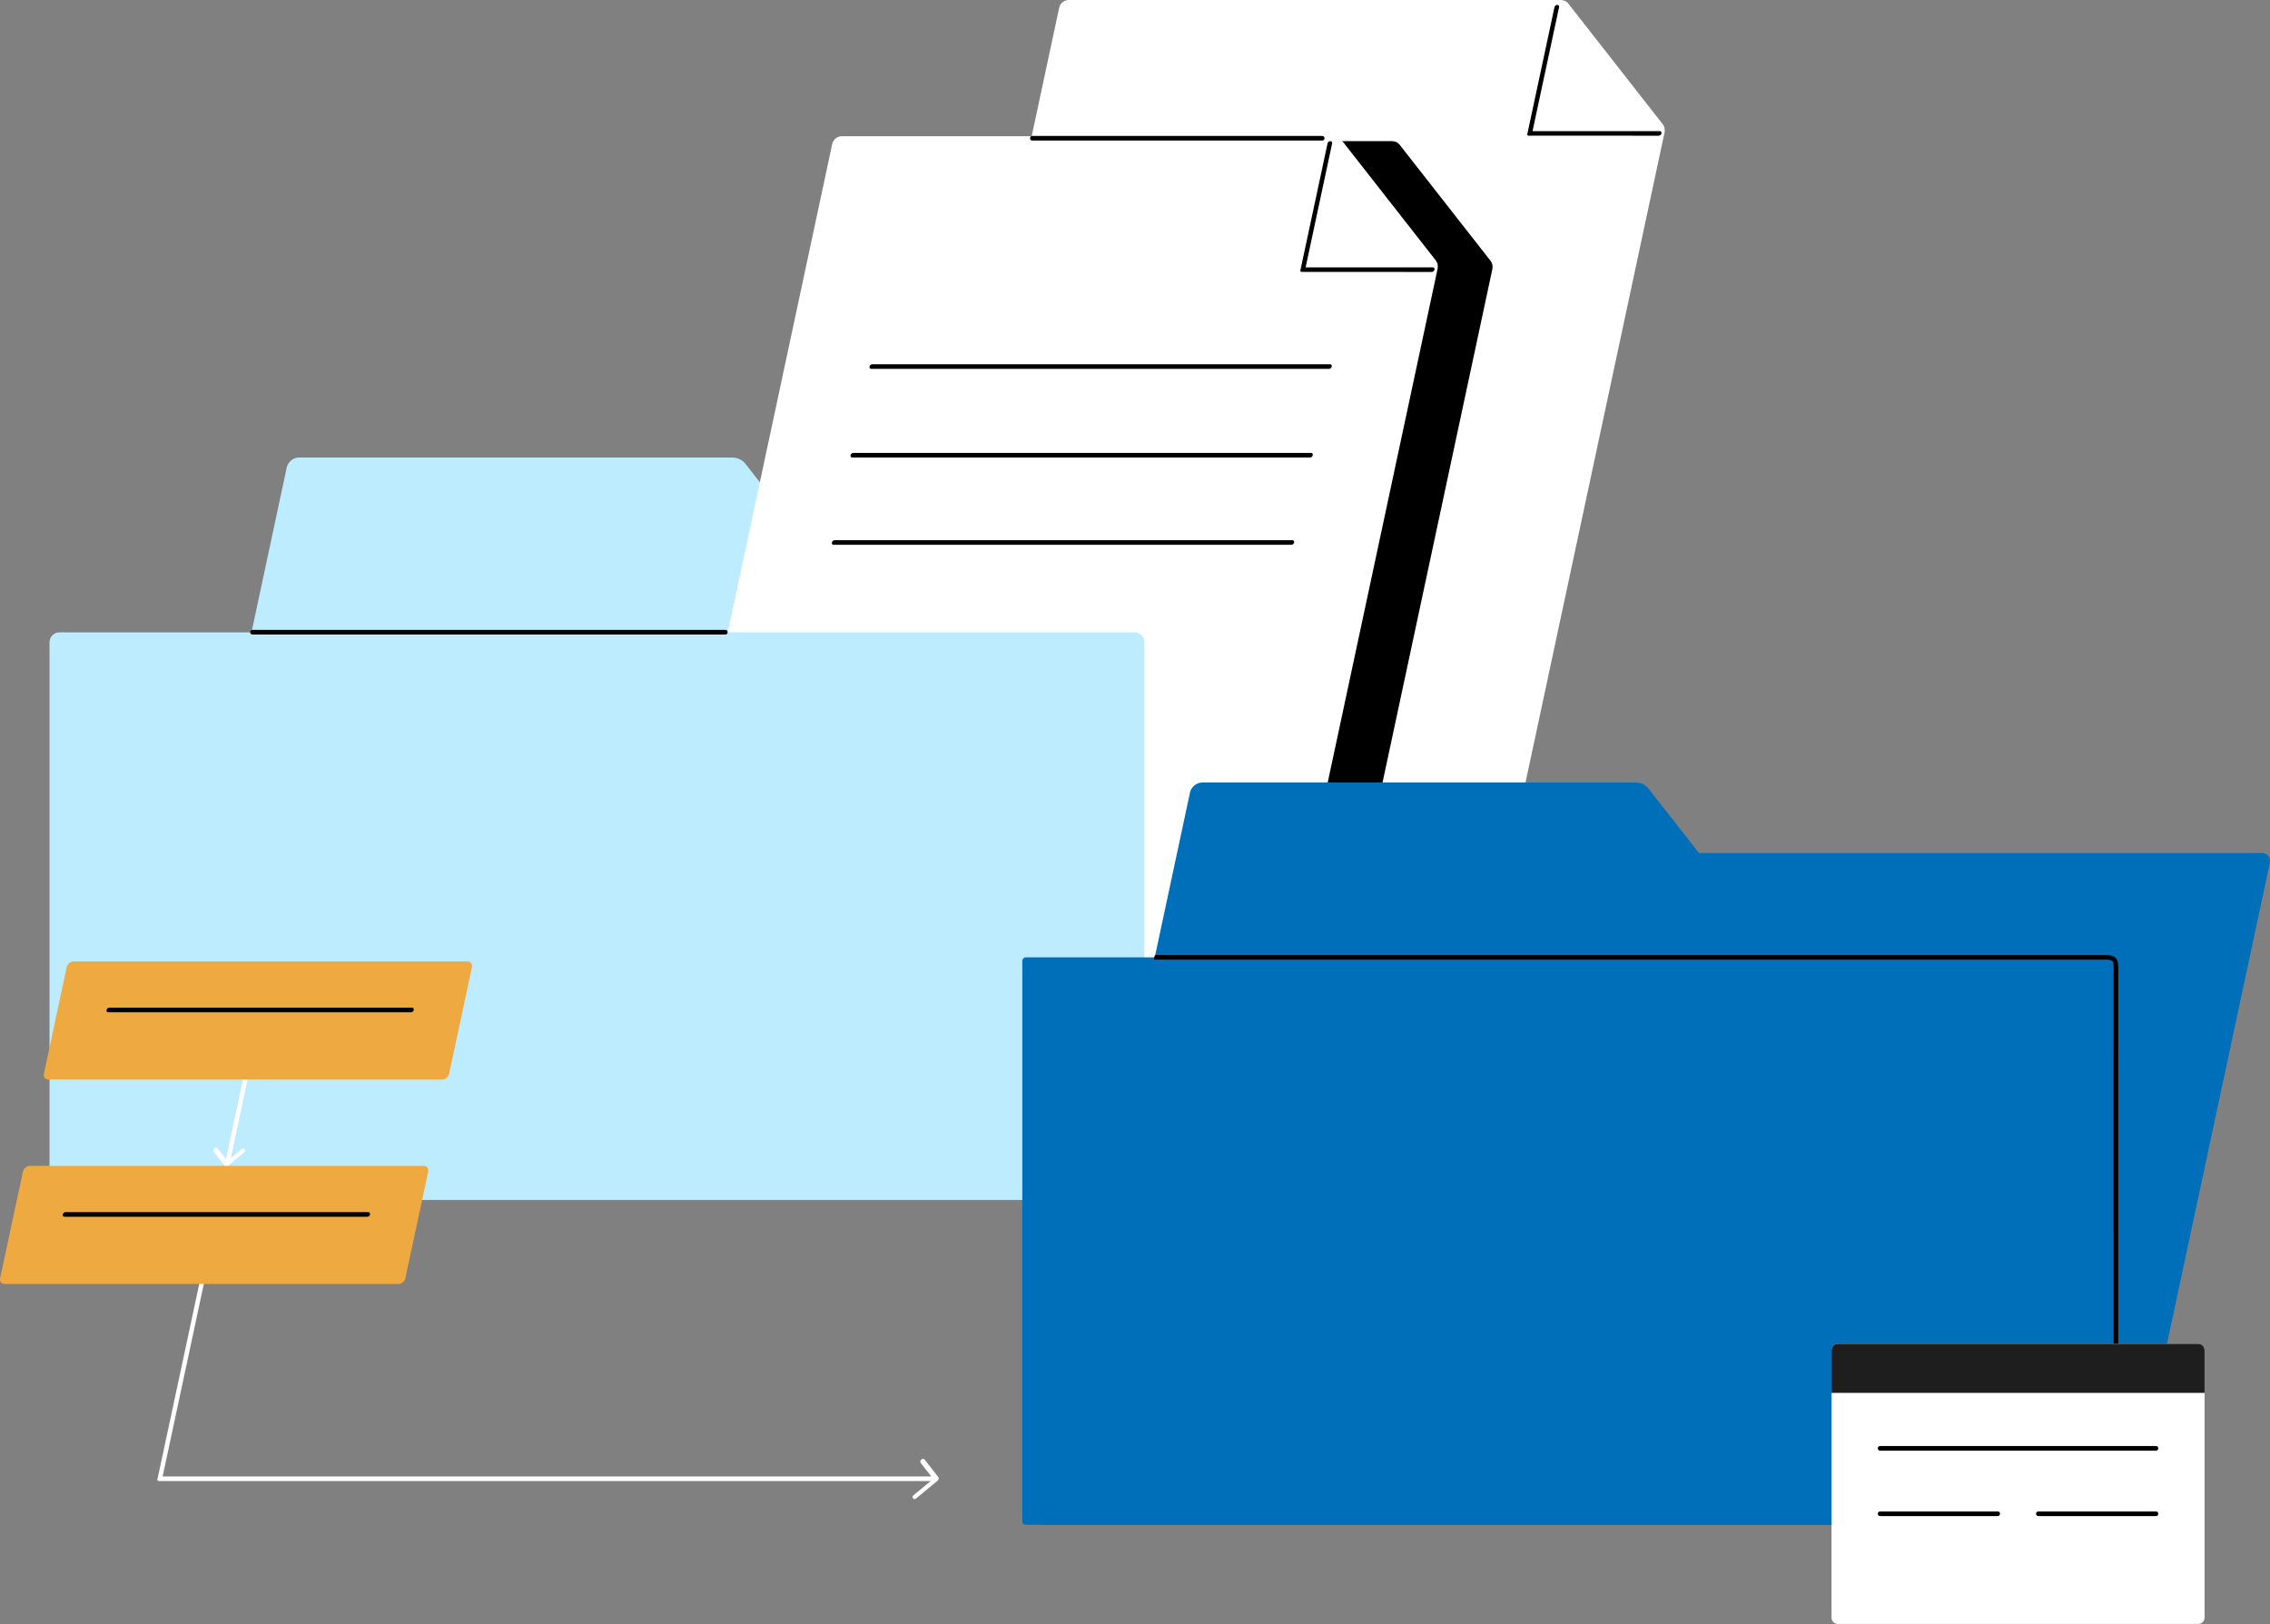 <svg width="218" height="156" viewBox="0 0 218 156" fill="none" xmlns="http://www.w3.org/2000/svg">
<rect x="0" y="0" width="218" height="156" fill="#808080" stroke="none"/>
<g clip-path="url(#clip0_476_2158)">
<path d="M130.485 50.725H76.418C74.824 48.69 73.444 46.928 71.569 44.531C71.278 44.159 70.817 43.949 70.293 43.949H28.695C28.167 43.949 27.649 44.377 27.536 44.907L26.087 51.683L25.474 54.555L12.698 114.295C12.584 114.824 12.92 115.252 13.448 115.252H116.687C117.215 115.252 117.733 114.824 117.846 114.295L131.236 51.683C131.35 51.154 131.014 50.725 130.486 50.725H130.485Z" fill="#BDEBFF"/>
<path d="M159.85 12.755L144.127 86.281C144.04 86.689 143.639 87.014 143.235 87.014H84.005C83.601 87.014 83.34 86.687 83.427 86.281L101.72 0.733C101.806 0.326 102.207 0 102.612 0H149.863C150.167 0 150.437 0.119 150.606 0.335L159.686 11.937C159.855 12.154 159.916 12.446 159.85 12.755Z" fill="white"/>
<path d="M143.317 25.862L130.239 87.013H84.001C83.597 87.013 83.336 86.685 83.423 86.28L98.974 13.559H133.681C133.977 13.559 134.238 13.677 134.401 13.886L143.159 25.073C143.32 25.284 143.379 25.568 143.315 25.863L143.317 25.862Z" fill="black"/>
<path d="M159.392 12.595H147.179L149.726 0.686C149.786 0.402 149.347 0.401 149.284 0.686L146.675 12.886C146.658 12.968 146.71 13.034 146.79 13.034H148.002L159.297 13.037C159.58 13.037 159.676 12.595 159.392 12.595Z" fill="black"/>
<path d="M128.066 13.086H80.817C80.41 13.086 80.013 13.416 79.924 13.822L61.63 99.367C61.544 99.775 61.801 100.104 62.207 100.104H121.439C121.846 100.104 122.244 99.773 122.332 99.367L138.055 25.843C138.121 25.537 138.062 25.241 137.892 25.023L128.811 13.424C128.642 13.208 128.373 13.086 128.068 13.086H128.066Z" fill="white"/>
<path d="M137.599 25.681H125.386L127.933 13.772C127.993 13.488 127.554 13.487 127.491 13.772L124.882 25.973C124.865 26.054 124.917 26.12 124.997 26.12H126.209L137.504 26.123C137.787 26.123 137.883 25.681 137.599 25.681Z" fill="black"/>
<path d="M127.725 34.988H83.766C83.483 34.988 83.387 35.431 83.671 35.431H127.631C127.914 35.431 128.01 34.988 127.725 34.988Z" fill="black"/>
<path d="M126.988 13.059H99.135C98.852 13.059 98.85 13.501 99.135 13.501H126.988C127.271 13.501 127.273 13.059 126.988 13.059Z" fill="black"/>
<path d="M125.905 43.508H81.946C81.663 43.508 81.567 43.95 81.851 43.95H125.811C126.094 43.95 126.19 43.508 125.905 43.508Z" fill="black"/>
<path d="M124.112 51.891H80.153C79.87 51.891 79.774 52.333 80.058 52.333H124.018C124.301 52.333 124.397 51.891 124.112 51.891Z" fill="black"/>
<path d="M109.902 61.701V114.296C109.902 114.822 109.476 115.25 108.946 115.25H5.71C5.181 115.25 4.754 114.822 4.754 114.296V61.701C4.754 61.17 5.181 60.742 5.71 60.742H108.948C109.477 60.742 109.904 61.17 109.904 61.701H109.902Z" fill="#BDEBFF"/>
<path d="M217.229 81.944H163.162C161.568 79.909 160.189 78.146 158.313 75.75C158.022 75.378 157.562 75.168 157.038 75.168H115.441C114.913 75.168 114.396 75.596 114.282 76.126L112.834 82.902L112.22 85.774L99.444 145.514C99.33 146.043 99.666 146.471 100.194 146.471H203.433C203.961 146.471 204.479 146.043 204.593 145.514L217.982 82.902C218.096 82.372 217.76 81.944 217.232 81.944H217.229Z" fill="#006FBA"/>
<path d="M202.977 91.961H98.523C98.331 91.961 98.176 92.117 98.176 92.309V146.122C98.176 146.315 98.331 146.47 98.523 146.47H202.977C203.169 146.47 203.324 146.315 203.324 146.122V92.309C203.324 92.117 203.169 91.961 202.977 91.961Z" fill="#006FBA"/>
<path d="M203.422 93.045C203.411 92.71 203.444 92.362 203.227 92.08C203.017 91.807 202.672 91.759 202.351 91.738C202.325 91.74 110.932 91.74 110.932 91.74C110.911 91.778 110.889 91.819 110.875 91.859C110.862 91.892 110.851 91.927 110.843 91.963C110.84 91.974 110.827 92.051 110.83 92.03C110.825 92.085 110.83 92.134 110.843 92.183H202.327C202.384 92.183 202.416 92.184 202.447 92.187C202.474 92.189 202.517 92.187 202.541 92.197C202.559 92.2 202.573 92.203 202.587 92.205C202.616 92.21 202.643 92.216 202.672 92.224C202.688 92.229 202.704 92.234 202.722 92.239C202.742 92.247 202.758 92.253 202.762 92.255C202.776 92.263 202.79 92.271 202.805 92.279C202.816 92.285 202.826 92.293 202.837 92.3C202.853 92.316 202.864 92.329 202.877 92.34C202.896 92.369 202.912 92.393 202.925 92.42C202.936 92.447 202.941 92.46 202.944 92.474C202.952 92.503 202.96 92.532 202.965 92.561C202.968 92.576 202.971 92.593 202.973 92.609C202.987 92.776 202.976 92.933 202.982 93.089C202.985 93.102 202.985 130.779 202.985 130.779C202.985 131.063 203.427 131.064 203.427 130.779V93.065C203.427 93.065 203.424 93.052 203.422 93.044V93.045Z" fill="black"/>
<path d="M90.113 141.892C89.698 141.365 89.286 140.837 88.872 140.309L88.789 140.202C88.63 140 88.253 140.313 88.41 140.515L88.493 140.622C88.808 141.025 89.123 141.426 89.438 141.828H15.62L22.028 111.865C22.498 111.477 22.966 111.091 23.436 110.703C23.536 110.621 23.574 110.47 23.504 110.39C23.433 110.31 23.297 110.303 23.192 110.39C22.848 110.674 22.506 110.958 22.162 111.24L24.773 99.03C24.834 98.746 24.394 98.744 24.332 99.03L21.7 111.338C21.433 110.998 21.166 110.656 20.899 110.316C20.835 110.234 20.687 110.228 20.587 110.316C20.488 110.404 20.452 110.541 20.52 110.629C20.869 111.073 21.217 111.519 21.566 111.963L15.15 141.96C15.073 142.09 15.099 142.268 15.28 142.268H89.38C88.834 142.718 88.288 143.171 87.742 143.621C87.499 143.823 87.742 144.135 87.986 143.934L90.037 142.24C90.105 142.186 90.132 142.123 90.135 142.064C90.156 142.006 90.154 141.945 90.111 141.891L90.113 141.892Z" fill="white"/>
<path d="M38.261 123.338H0.445C0.142 123.338 -0.052 123.091 0.012 122.787L2.203 112.548C2.268 112.243 2.567 111.996 2.871 111.996H40.686C40.99 111.996 41.183 112.243 41.119 112.548L38.929 122.787C38.864 123.091 38.565 123.338 38.261 123.338Z" fill="#EEAA41"/>
<path d="M35.367 116.438H6.289C6.006 116.438 5.91 116.88 6.195 116.88H35.272C35.554 116.88 35.651 116.438 35.366 116.438H35.367Z" fill="black"/>
<path d="M42.464 103.698H4.649C4.345 103.698 4.151 103.451 4.215 103.146L6.406 92.907C6.471 92.603 6.77 92.356 7.074 92.356H44.889C45.193 92.356 45.386 92.603 45.323 92.907L43.132 103.146C43.067 103.451 42.768 103.698 42.464 103.698Z" fill="#EEAA41"/>
<path d="M39.569 96.797H10.492C10.21 96.797 10.114 97.24 10.398 97.24H39.475C39.758 97.24 39.854 96.797 39.569 96.797Z" fill="black"/>
<path d="M211.718 129.7V155.382C211.718 155.718 211.445 155.997 211.106 155.997H176.494C176.16 155.997 175.887 155.718 175.887 155.382V129.7C175.887 129.36 176.16 129.086 176.494 129.086H211.106C211.445 129.086 211.718 129.36 211.718 129.7Z" fill="white"/>
<path d="M211.718 129.7V133.798H175.887V129.7C175.887 129.36 176.16 129.086 176.494 129.086H211.106C211.445 129.086 211.718 129.36 211.718 129.7Z" fill="#1E1E1E"/>
<path d="M207.056 138.906H180.549C180.266 138.906 180.264 139.349 180.549 139.349H207.056C207.339 139.349 207.341 138.906 207.056 138.906Z" fill="black"/>
<path d="M191.857 145.191H180.549C180.266 145.191 180.264 145.634 180.549 145.634H191.857C192.14 145.634 192.141 145.191 191.857 145.191Z" fill="black"/>
<path d="M207.056 145.191H195.748C195.465 145.191 195.463 145.634 195.748 145.634H207.056C207.339 145.634 207.341 145.191 207.056 145.191Z" fill="black"/>
<path d="M69.667 60.508H24.24C23.957 60.508 23.956 60.95 24.24 60.95H69.667C69.95 60.95 69.952 60.508 69.667 60.508Z" fill="black"/>
</g>
<defs>
<clipPath id="clip0_476_2158">
<rect width="218" height="156" fill="white"/>
</clipPath>
</defs>
</svg>

